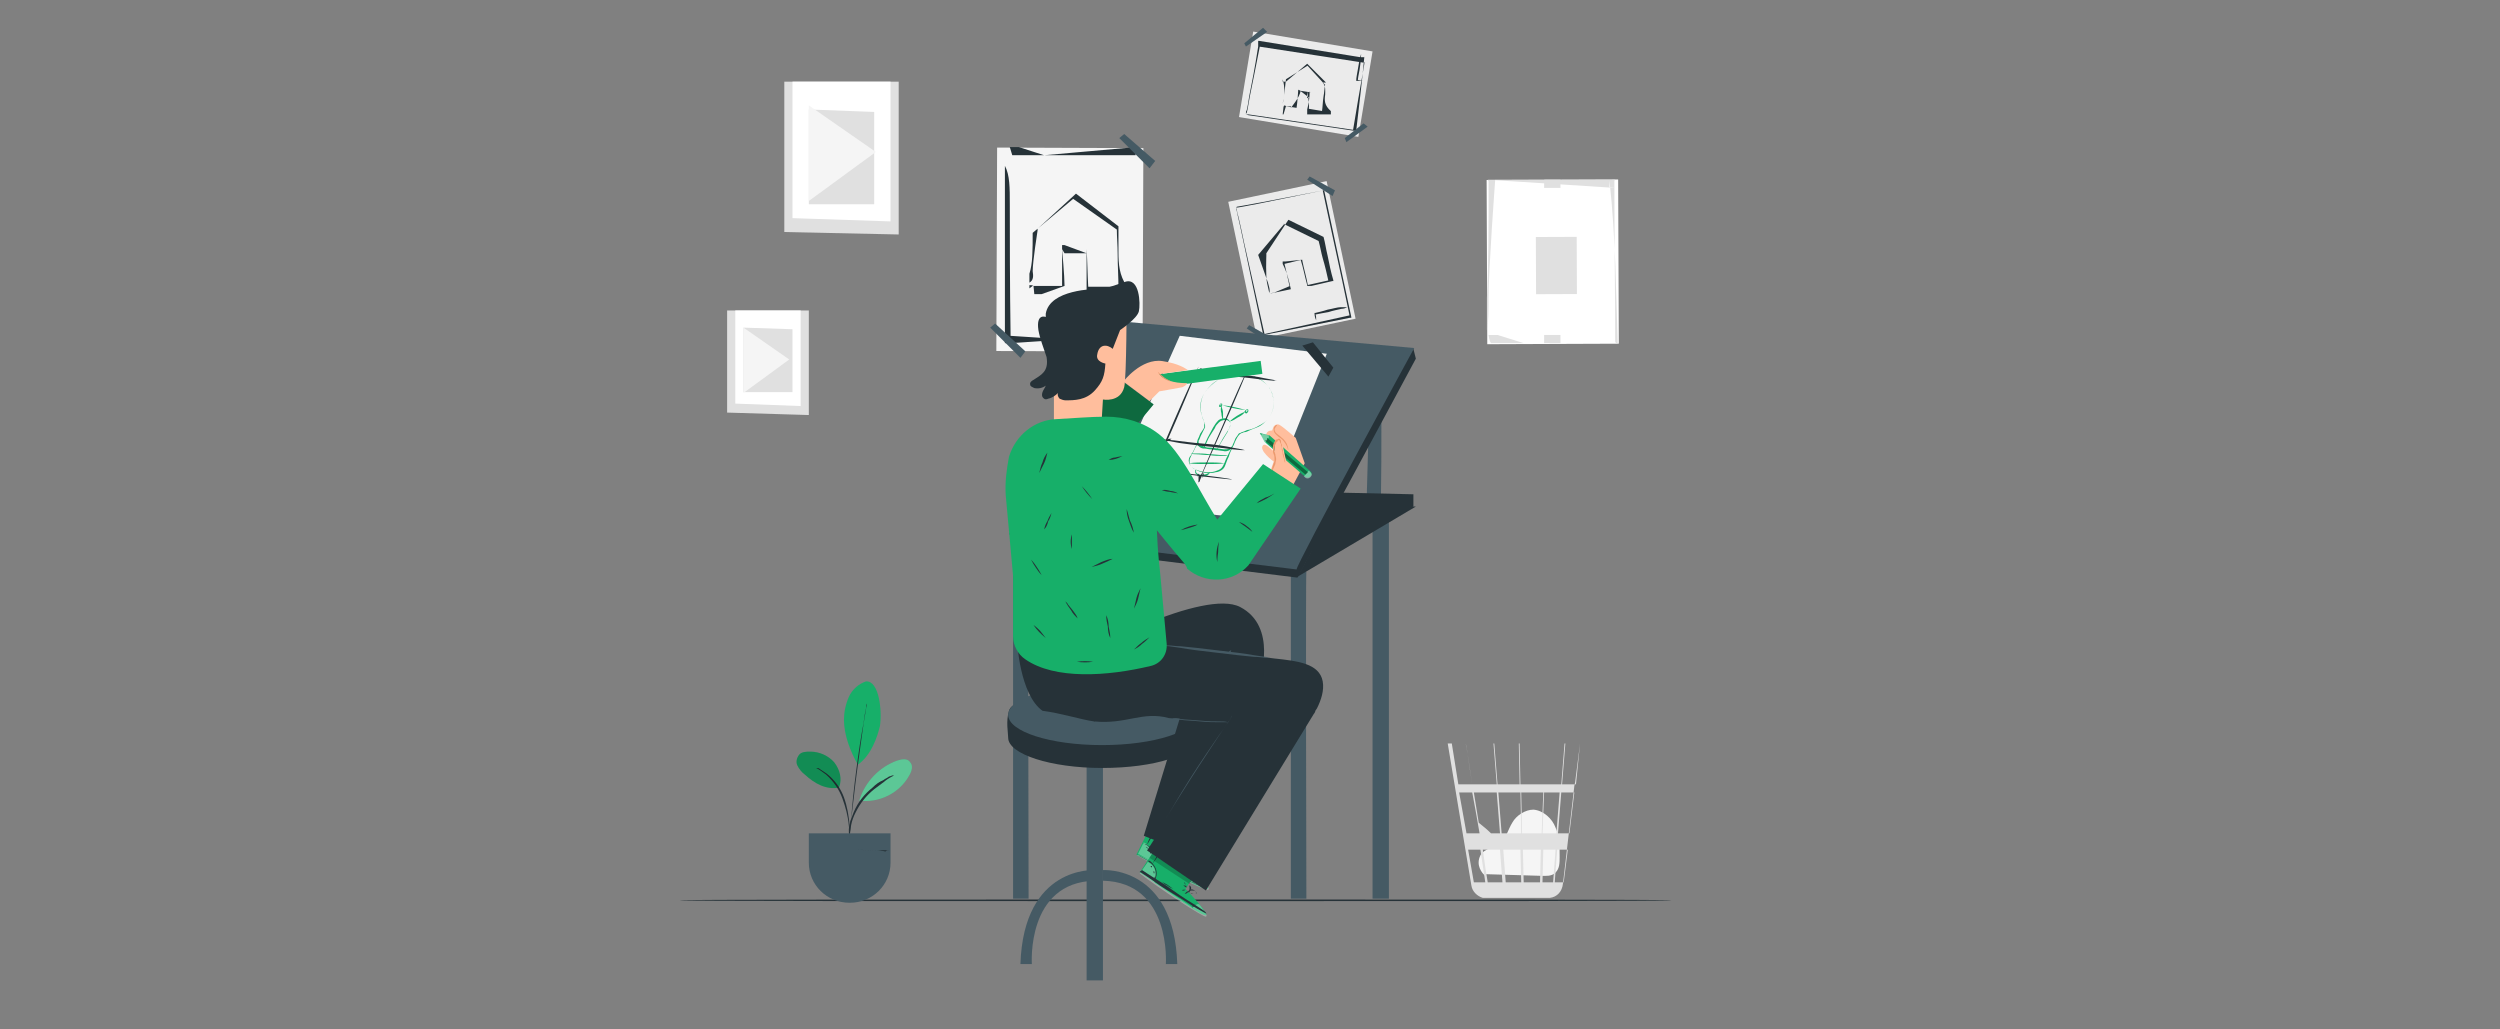 <?xml version="1.0" encoding="utf-8"?>
<!-- Generator: Adobe Illustrator 23.0.1, SVG Export Plug-In . SVG Version: 6.00 Build 0)  -->
<svg version="1.0" id="Layer_1" xmlns="http://www.w3.org/2000/svg" xmlns:xlink="http://www.w3.org/1999/xlink" x="0px" y="0px"
	 viewBox="0 0 306 126" enable-background="new 0 0 306 126" xml:space="preserve">
<rect x="0" y="0" width="306" height="126" fill="#808080" stroke="none"/>
<g>
	<g id="freepik--background-complete--inject-5_1_">
		
			<rect x="182" y="22" transform="matrix(1 -3.966835e-03 3.966835e-03 1 -0.125 0.754)" fill="#FFFFFF" width="16.1" height="20.1"/>
		<path fill="#E0E0E0" d="M182.2,41h0.3h0.8l3.2,1h11.3l-0.1-0.2c0-5.6-0.1-12.4-0.1-19.7l0,0l0.1-0.1h-15.6l0.1,0.2
			c0,5.8,0,10.7-0.2,14.2v4v1.1v0.3v0.1v-0.1v-0.3v-1.1c0.2-0.9,0.2-2.3,0.2-4c0-3.5,0.8-14.2,0.8-14.2V22h-0.9l15.6,1H197v-0.9l0,0
			c0.8,7.3,0.8,14.1,1,19.7V42h-0.2h-11.3h-3.2h-0.8C182.3,41.8,182.2,41,182.2,41z"/>
		<rect x="189" y="41" fill="#E0E0E0" width="2" height="1"/>
		<rect x="188" y="29" transform="matrix(1 -3.880766e-03 3.880766e-03 1 -0.125 0.74)" fill="#E0E0E0" width="5" height="7"/>
		<rect x="189" y="22" fill="#E0E0E0" width="2" height="1"/>
		<polygon fill="#E0E0E0" points="110,10 96,10 96,28.4 110,28.7 		"/>
		<polygon fill="#FFFFFF" points="109,10 97,10 97,26.7 109,27.1 		"/>
		<polygon fill="#E0E0E0" points="107,13.7 99,13.4 99,25 107,25 		"/>
		<polygon fill="#F5F5F5" points="99,24.6 107.2,18.6 99,12.9 		"/>
		<polygon fill="#E0E0E0" points="99,38 89,38 89,50.5 99,50.8 		"/>
		<polygon fill="#FFFFFF" points="98,38 90,38 90,49.4 98,49.7 		"/>
		<polygon fill="#E0E0E0" points="97,40.3 91,40.1 91,48 97,48 		"/>
		<polygon fill="#F5F5F5" points="91,48.1 96.6,44 91,40.1 		"/>
		<path fill="#F5F5F5" d="M181.8,107.2c-0.4-0.3-1.2-1.3-0.6-2.5c0.2-0.4,0.7-0.7,1.2-0.9c0.5-0.2,0.9-0.4,1.3-0.7
			c0.7-0.6,0.9-1.6,1.4-2.4c0.5-0.9,1.6-1.6,2.6-1.6c1.2,0.1,2.3,1.1,2.7,2.2c0.5,1.1,0.5,2.4,0.5,3.6c0,0.7,0,1.4-0.5,1.9
			s-1.2,0.4-1.8,0.4l-6.7-0.2"/>
		<path fill="#E0E0E0" d="M193.4,91h-16.2l2.9,17.4c0.1,0.7,0.7,1.3,1.4,1.5l0.1,0c0,0,0.1,0,0.1,0c0.1,0,0.2,0,0.3,0v0l0.1,0h7.2
			c0.1,0,0.3,0,0.4,0c0.9-0.1,1.5-0.8,1.6-1.7l1.4-12l0.1-0.5l0,0L193.4,91L193.4,91z M190.5,102h-1.7l0.2-5h1.9L190.5,102z
			 M191.1,97h1.6l-0.6,5h-1.4L191.1,97z M186.5,108l-0.1-4h2.2l-0.1,4H186.5z M184,104h2.1l0.1,4h-1.9L184,104z M183.9,108h-1.8
			c-0.2-1.1-0.4-2.5-0.6-4h2.1L183.9,108z M183.8,102l-0.4-5h2.7l0.1,5L183.8,102z M186.3,102l-0.1-5h2.7l-0.2,5H186.3z M186,96
			l-0.1-5h3.3l-0.2,5L186,96z M186.1,96h-2.9l-0.4-5h3.2L186.1,96z M183.3,96h-3.1c-0.1-0.7-0.2-1.3-0.3-1.9c-0.3-2-0.4-2.8-0.5-3.1
			h3.5L183.3,96z M183.2,97l0.4,5l-1.1,0c-0.5-0.5-0.9-0.8-1.5-1.3c-0.2-1.3-0.4-2.5-0.6-3.7H183.2z M181.1,102h-1.6l-0.9-5h1.6
			C180.5,98.5,180.8,100.3,181.1,102L181.1,102z M181.2,104c0.2,1.4,0.4,2.7,0.6,4h-1.4l-0.7-4H181.2z M188.8,108l0.1-4h1.5l-0.3,4
			H188.8z M189,96l0.2-5h2.4l-0.4,5H189z M179.4,91c0.1,0.4,0.4,2.3,0.8,5h-1.7l-0.8-5L179.4,91z M191.4,108h-1.1l0.3-4h1.3
			L191.4,108z M192.9,96h-1.8l0.4-5h1.9L192.9,96z"/>
	</g>
	<g id="freepik--Floor--inject-5_1_">
		<path fill="#263238" d="M204.6,110.2c0,0.1-27.2,0.1-60.7,0.1s-60.7,0-60.7-0.1s27.2-0.1,60.7-0.1S204.6,110.1,204.6,110.2z"/>
	</g>
	<g id="freepik--Sketches--inject-5_1_">
		
			<rect x="118.5" y="21.5" transform="matrix(3.831799e-03 -1 1 3.831799e-03 99.998 161.382)" fill="#F5F5F5" width="24.9" height="17.9"/>
		<path fill="#263238" d="M126.5,35h0.3h0.7h2.8l0,0c0-1.2-0.3-4.5-0.3-4.5V30h0.3l2.7,1h0v-0.5c0.1,1.4,0.1,2.9,0.2,4.6l-0.1,0h3.9
			l-0.1,0.1c0-1.3-0.1-2.7-0.1-4.1c0-1.1-0.1-2.1-0.1-3.1l0,0.1l-5.4-3.8h0.1l-5,4.2l0,0c0,2.1,0,3.8-0.4,5v1.4v0.4
			C126.5,34.9,126.5,34.9,126.5,35c0,0,0-0.1-0.5-0.1v-0.3c0.5-0.3,0.5-0.8,0.4-1.4c0-1.2,0.6-5,0.6-5V28l0,0l4.7-4.3l0,0l0,0l5.2,4
			l0,0v0.1c0,0,0,2.1,0,3.1c0,1.4,0.1,2.8,1,4.1v0h-1l-3.9,1H133v-1c0-1.6,0-3.2,0-4.5L133,31h-2.7l-0.3-0.5V35v0h0.3l-2.8,1h-0.7
			h-0.2L126.5,35z"/>
		<path fill="#263238" d="M123.6,18h1.1l3.1,1h11.4H139v-0.3v22.5V41h0l-15.4,1H123V24.9v-4.7V19v-0.3v-0.1v0.1V19v1.3
			c0.6,1.1,0.6,2.7,0.6,4.7c0,4,0,9.7,0.1,16.4l-0.1-0.3l15.4,1h0.1l-0.1-0.8V18.7l0.1-0.7l-11.3,1h-3.1h-0.8L123.6,18z"/>
		<polygon fill="#455A64" points="137,16.9 140.7,20.6 141.4,19.7 137.6,16.4 		"/>
		<polygon fill="#455A64" points="121.2,40.1 124.9,43.8 125.5,43 121.8,39.6 		"/>
		<path fill="#263238" d="M139.2,40.1c-0.3,0-0.7,0.1-1,0.1c-0.6,0-1.5,0-2.4-0.1h-2.3l-0.5,0.1v0.8c0,0,0.5,0.2,0.5,0.3
			c0-0.1,0-0.2,0-0.3c0-0.2,0-0.5-0.5-0.8V40h0.5c0.6,0,2.3,1,2.3,1h2.4C138.2,41,138.8,40,139.2,40.1z"/>
		
			<rect x="151.9" y="23.3" transform="matrix(0.979 -0.206 0.206 0.979 -3.173 33.182)" fill="#EBEBEB" width="12.3" height="17.2"/>
		<path fill="#263238" d="M155.4,35.9L155.4,35.9l0.2,0l0.5-0.1l1.9-0.4l0,0c-0.2-0.9-0.4-1.9-1-3.1V32h0.4l1.9-0.2l0.1,0l0,0.1
			c0.2,1,0.5,2,0.7,3.1l-0.1-0.1l2.7-0.6l-0.1,0.1c-0.2-0.9-0.4-1.8-0.7-2.8c-0.2-0.7-0.3-1.4-0.5-2.1l0,0l-4.3-2.1l0.1,0l-3.2,3.8
			v0l1.2,3.4c0.1,0.4,0.2,0.7,0.2,0.9L155.4,35.9C155.4,35.9,155.4,35.9,155.4,35.9C155.4,35.9,155.4,35.9,155.4,35.9
			c0-0.1-0.1-0.2-0.1-0.3l-0.2-0.9c-0.2-0.8-0.1-3.4-0.1-3.4V31v0l2.7-4.1l0,0l0,0L162,29h0v0c0.2,0.7,0.3,1.5,0.5,2.3
			c0.2,1,0.4,2,0.7,3l0,0.1l-0.1,0l-2.6,0.6H160v-0.1c-0.3-1.1-0.5-2.2-0.8-3.1l0.1,0l-2.1,0.5l0-0.1c0.3,1.2,0.5,2.3,0.7,3.1V35h0
			l-1.9,0.8l-0.5,0.1L155.4,35.9z"/>
		<path fill="#263238" d="M151.3,25.4l0.2,0l0.6-0.1l2.1-0.4l7.8-1.6l0.1,0v0.1l3.3,15.4l0,0.1l-0.1,0l-0.1,0L154.7,41h-0.1l0-0.1
			c-1-4.6-1.8-8.5-2.4-11.3c-0.3-1.4-0.5-2.4-0.7-3.2c-0.1-0.4-0.1-0.6-0.2-0.9C151.3,25.5,151.3,25.5,151.3,25.4
			C151.3,25.4,151.3,25.3,151.3,25.4C151.3,25.4,151.3,25.4,151.3,25.4c0,0.1,0.1,0.2,0.1,0.3c0,0.2,0.1,0.5,0.2,0.9
			c0.2,0.8,0.4,1.8,0.7,3.2c0.6,2.7,1.5,6.6,2.5,11.2l-0.1-0.1l10.5-2.3l0.1,0l-0.1,0.1c-1.2-5.8-2.4-11.1-3.3-15.4l0.1,0l-7.8,1.5
			l-2.2,0.4l-0.6,0.1L151.3,25.4z"/>
		<polygon fill="#455A64" points="160,22 163.1,24 163.4,23.3 160.3,21.6 		"/>
		<polygon fill="#455A64" points="152.6,40.2 155.6,42.2 155.9,41.5 152.9,39.8 		"/>
		<path fill="#263238" d="M164.9,37.6c-0.2,0.1-0.4,0.2-0.7,0.2c-0.4,0.1-1,0.2-1.6,0.4c-0.6,0.1-1.1,0.2-1.6,0.3l0-0.1
			c0.1,0.3,0.1,0.5,0.1,0.8c-0.1-0.2-0.2-0.5-0.2-0.8l0-0.1l0.1,0c0.4-0.1,0.9-0.2,1.5-0.4c0.6-0.1,1.2-0.3,1.6-0.3
			C164.4,37.6,164.6,37.6,164.9,37.6z"/>
		
			<rect x="154.5" y="3" transform="matrix(0.164 -0.987 0.987 0.164 123.355 166.326)" fill="#EBEBEB" width="10.6" height="14.8"/>
		<path fill="#263238" d="M157,14h0.1l0.3-1l1.3,0.2l0,0c0.1-0.6,0.2-2.1,0.2-2.1V11h0.1l1.3,1H160v-0.8c0,0,0.3,1.4,0.2,2.2
			l-0.1-0.1l1.8,0.3l-0.1,0.1c0.1-0.6,0.1-1.3,0.2-1.9c0.1-0.5,0.1-1,0.2-1.5l0,0.1L160,8h0.1l-2.7,1.7l0,0c-0.1,1-0.2,1.8-0.3,2.4
			c0,0.3-0.1,0.5-0.1,0.6s0,0.2,0,0.2c0-0.1,0-0.1,0-0.2l0.1-0.6c0.1-0.6,0.2-1.4-0.1-2.4V10h0.4l2.6-2.2l0,0l0,0l2.3,2.3l-0.4,0v0
			c0.4,0.5,0.3,1,0.3,1.5c-0.1,0.7-0.1,1.3,0.7,2V14h-1h-1.8H160v-0.6c0.2-0.8,0.3-1.5,0.3-2.2l0.1,0.1l-1.3-0.2l0.1,0
			c-0.1,0.8-1.2,2.1-1.2,2.1V13h0.8l-1.3,0l-0.3-0.1C157.1,13,157.1,13,157,14z"/>
		<path fill="#263238" d="M152.5,14c0,0,0,0,0-0.1c0-0.1,0-0.3,0.1-0.4c0.1-0.4,0.2-1,0.3-1.7c0.3-1.5,0.7-3.5,1.1-6.1V5h0.1l12.4,2
			h0.5V6.8v0.1c-0.3,3.3-0.7,6.4-1,9.1v0h-0.3l-9.5-1.4l-2.7-0.4l-0.7-0.1L152.5,14L152.5,14L152.5,14l0.3,0l0.7,0.1l2.7,0.4
			l9.5,1.4l-0.1,0.1c0.4-2.5,0.9-5.3,1.4-8.2V7.6l0.1,0.1l-13-2l0.1,0c-0.5,2.5-0.9,4.6-1.2,6l-0.3,1.7l-0.1,0.4
			C152.5,13.9,152.5,14,152.5,14z"/>
		<polygon fill="#455A64" points="152.5,5.7 155.1,3.9 154.6,3.4 152.3,5.3 		"/>
		<polygon fill="#455A64" points="164.8,17.4 167.4,15.5 166.9,15.1 164.6,16.9 		"/>
		<path fill="#263238" d="M166.6,6.6c0,0.7-0.1,1.4-0.2,2c-0.1,0.5-0.2,1-0.2,1.3l0-0.1c0.2,0,0.4,0.1,0.7,0.1c-0.2,0-0.5,0-0.7,0
			H166V9.9c0-0.4,0.1-0.8,0.2-1.4C166.3,7.9,166.4,7.2,166.6,6.6z"/>
	</g>
	<g id="freepik--Desk--inject-5_1_">
		<path fill="#455A64" d="M125.9,66c-0.1,0.3,0,44,0,44H124V66H125.9z"/>
		<path fill="#455A64" d="M159.9,70c-0.1,0.3,0,40,0,40H158V70H159.9z"/>
		<path fill="#455A64" d="M170,62c0,0.3,0,48,0,48h-2V62H170z"/>
		<path fill="#455A64" d="M169,49.4c0.2-0.3,0,14.3,0,14.3l-1.8,0.3l0.4-14.4L169,49.4z"/>
		<path fill="#263238" d="M158.8,70.7c-0.1,0.4,14.5-26.8,14.5-26.8l-0.3-1.2l-35.6-2.1L124,66.4L158.8,70.7z"/>
		<path fill="#455A64" d="M158.7,69.7c0-0.7,14.4-27.1,14.4-27.1l-36.3-3.3l-13.3,26.1L158.7,69.7z"/>
		<polygon fill="#F5F5F5" points="141.8,62.3 154.3,63.6 162.4,43.3 144.4,41.1 135.3,61.5 		"/>
		<path fill="#17AF69" d="M153.3,46c0.1,0,0.2,0,0.3,0.1c0.3,0.1,0.5,0.2,0.8,0.4c0.4,0.3,0.7,0.6,1,1c0.3,0.5,0.5,1.2,0.5,1.8
			c0,0.8-0.3,1.5-0.8,2.1c-0.3,0.3-0.6,0.6-1,0.8c-0.4,0.2-0.8,0.3-1.2,0.5c-0.2,0.1-0.4,0.2-0.6,0.2c-0.1,0-0.2,0.1-0.3,0.1
			l-0.2,0.1c0,0-0.1,0.1-0.1,0.1c-0.2,0.2-0.3,0.4-0.4,0.6c-0.1,0.2-0.2,0.4-0.3,0.7c-0.1,0.2-0.3,0.4-0.5,0.6
			c-0.2,0.1-0.5,0.2-0.8,0.1l-1.5-0.2c-0.3,0-0.5-0.1-0.8-0.1c-0.3,0-0.5-0.1-0.7-0.3c-0.1-0.1-0.2-0.3-0.2-0.4
			c0-0.1,0.1-0.3,0.1-0.4c0.1-0.2,0.2-0.4,0.3-0.7l0.4-0.6l0.1-0.2l0-0.1c0,0,0,0,0-0.1c0-0.1,0-0.2,0-0.3c-0.1-0.5-0.3-0.9-0.4-1.3
			c-0.2-0.9,0-1.8,0.5-2.5c0.4-0.6,1-1.2,1.6-1.5c0.5-0.3,1.1-0.5,1.8-0.6c0.5-0.1,0.9-0.1,1.4,0c0.4,0,0.7,0.1,0.9,0.1L153.3,46
			C153.3,46,153.4,46,153.3,46L153.3,46l-0.2,0c-0.2,0-0.5-0.1-0.9-0.1c-0.5,0-0.9,0-1.4,0c-0.6,0.1-1.2,0.3-1.7,0.6
			c-0.6,0.4-1.2,0.9-1.6,1.5c-0.5,0.7-0.6,1.6-0.5,2.4c0.1,0.4,0.2,0.9,0.4,1.3c0,0.1,0.1,0.2,0.1,0.4c0,0,0,0.1,0,0.1l0,0.1
			l-0.1,0.2l-0.3,0.6c-0.1,0.2-0.2,0.4-0.3,0.7c-0.1,0.1-0.1,0.2-0.1,0.3c0,0.1,0,0.2,0.1,0.3c0.2,0.1,0.4,0.2,0.7,0.3
			c0.2,0.1,0.5,0.1,0.8,0.1l1.5,0.2c0.2,0,0.5,0,0.7-0.1c0.2-0.1,0.4-0.3,0.4-0.5c0.1-0.2,0.2-0.4,0.3-0.7c0.1-0.2,0.3-0.4,0.4-0.6
			c0,0,0.1-0.1,0.2-0.1l0.2-0.1l0.3-0.1c0.2-0.1,0.4-0.2,0.6-0.2c0.4-0.1,0.9-0.3,1.2-0.5c0.4-0.2,0.7-0.4,1-0.7
			c0.5-0.6,0.8-1.3,0.8-2c0-0.6-0.1-1.2-0.4-1.7c-0.2-0.4-0.5-0.7-0.9-1c-0.2-0.2-0.5-0.3-0.8-0.4C153.4,46,153.3,46,153.3,46z"/>
		<path fill="#17AF69" d="M150.9,54.5c0,0.1-0.1,0.3-0.1,0.4c-0.1,0.2-0.3,0.6-0.4,1c-0.1,0.2-0.2,0.4-0.3,0.7
			c-0.1,0.3-0.2,0.6-0.4,0.8c-0.2,0.2-0.6,0.4-0.9,0.4c-0.3,0.1-0.7,0.1-1,0.1c-0.3,0-0.7-0.1-1-0.2c-0.3-0.1-0.6-0.3-0.9-0.5
			c-0.2-0.2-0.4-0.5-0.4-0.8c0-0.3,0.1-0.5,0.3-0.7c0.2-0.4,0.4-0.7,0.5-1c0.1-0.1,0.1-0.2,0.2-0.3c0,0.1-0.1,0.3-0.2,0.4
			c-0.1,0.3-0.3,0.6-0.5,1c-0.1,0.2-0.2,0.4-0.2,0.7c0,0.3,0.1,0.5,0.3,0.7c0.2,0.2,0.5,0.3,0.8,0.4c0.6,0.2,1.3,0.3,2,0.1
			c0.3-0.1,0.6-0.2,0.8-0.4c0.2-0.2,0.3-0.5,0.4-0.7c0.1-0.3,0.2-0.5,0.3-0.7c0.2-0.4,0.4-0.8,0.5-1
			C150.7,54.7,150.8,54.6,150.9,54.5z"/>
		<path fill="#17AF69" d="M150.3,55.8c-0.2,0-0.4,0-0.7,0c-0.4,0-1,0-1.6-0.1c-0.6,0-1.2-0.1-1.6-0.1c-0.2,0-0.4,0-0.7-0.1
			c0.2,0,0.4,0,0.7,0c0.4,0,1,0,1.6,0.1c0.6,0,1.2,0.1,1.6,0.1C149.9,55.7,150.1,55.7,150.3,55.8z"/>
		<path fill="#17AF69" d="M149.9,56.7c-0.7,0.1-1.5,0.1-2.2,0.1c-0.7,0-1.5,0-2.2-0.1c0.7-0.1,1.5-0.1,2.2-0.1
			C148.4,56.6,149.2,56.6,149.9,56.7z"/>
		<path fill="#17AF69" d="M148.1,57.8c0,0,0,0.1-0.2,0.3c-0.2,0.2-0.5,0.2-0.8,0.2c-0.2,0-0.3,0-0.5-0.1c-0.1-0.1-0.2-0.2-0.3-0.3
			c0-0.1,0-0.2,0-0.3c0-0.1,0.1-0.1,0.1-0.1c0,0.1,0,0.2,0,0.3c0.1,0.2,0.3,0.3,0.6,0.3c0.3,0,0.5,0,0.7-0.1
			C148.1,57.9,148.1,57.7,148.1,57.8z"/>
		<path fill="#17AF69" d="M148.8,55.2c0-0.1,0.1-0.2,0.2-0.3l0.5-0.9c0.2-0.4,0.5-0.8,0.8-1.3c0.2-0.2,0.3-0.5,0.3-0.8
			c0-0.3-0.3-0.5-0.6-0.5c-0.3,0-0.6,0.1-0.8,0.3c-0.2,0.2-0.4,0.4-0.5,0.7c-0.3,0.5-0.6,0.9-0.8,1.3c-0.2,0.4-0.3,0.7-0.4,0.9
			c0,0.1-0.1,0.2-0.2,0.3c0-0.1,0.1-0.2,0.1-0.4c0.1-0.2,0.2-0.5,0.4-0.9c0.2-0.4,0.5-0.9,0.7-1.3c0.2-0.3,0.3-0.5,0.5-0.7
			c0.2-0.3,0.6-0.4,0.9-0.4c0.4,0,0.7,0.3,0.7,0.7c0,0.2-0.1,0.3-0.1,0.5c-0.1,0.1-0.2,0.3-0.2,0.4l-0.8,1.3l-0.5,0.9
			C148.9,55,148.9,55.1,148.8,55.2z"/>
		<path fill="#17AF69" d="M149.5,49.7c0.1,0.3,0.2,0.6,0.2,0.9c0,0.3,0,0.6,0,0.9c-0.1-0.3-0.2-0.6-0.2-0.9
			C149.4,50.3,149.4,49.9,149.5,49.7z"/>
		<path fill="#17AF69" d="M149.3,49.5C149.4,49.5,149.3,49.5,149.3,49.5c0.1,0.1,0.1,0.2,0.2,0.1c0,0,0-0.1,0-0.1
			C149.4,49.5,149.4,49.5,149.3,49.5c0-0.1,0.1-0.1,0.2-0.1c0.1,0,0.1,0,0.1,0.1c0,0.1,0,0.2-0.1,0.3c0,0-0.1,0-0.2,0
			c-0.1,0-0.1-0.1-0.1-0.1C149.3,49.5,149.3,49.5,149.3,49.5z"/>
		<path fill="#17AF69" d="M152.4,50.4c-0.2,0.3-0.5,0.5-0.9,0.7c-0.3,0.2-0.6,0.4-1,0.5c0.3-0.3,0.6-0.5,0.9-0.7
			C151.7,50.7,152.1,50.5,152.4,50.4z"/>
		<path fill="#17AF69" d="M152.5,50.2c0,0,0-0.1,0.2-0.1c0.1,0,0.1,0.1,0.1,0.2c0,0.1-0.1,0.2-0.2,0.3c-0.1,0-0.2,0-0.2-0.1
			c-0.1-0.1-0.1-0.2,0-0.2C152.4,50.2,152.4,50.2,152.5,50.2C152.5,50.2,152.5,50.2,152.5,50.2c0.1,0.1,0,0.1,0,0.1c0,0,0,0.1,0,0.1
			c0,0,0.1,0,0.1,0c0,0,0.1-0.1,0.1-0.1c0,0,0-0.1,0-0.1C152.5,50.2,152.5,50.2,152.5,50.2z"/>
		<path fill="#17AF69" d="M152.5,50.2c-1-0.1-1.9-0.3-2.9-0.6C150.6,49.7,151.5,49.9,152.5,50.2z"/>
		<path fill="#263238" d="M143.4,53.7c0,0-0.2,0.2-0.5,0.3c-0.2,0.1-0.4,0.2-0.6,0.2c0,0,0.2-0.2,0.5-0.3
			C142.9,53.7,143.1,53.7,143.4,53.7z"/>
		<path fill="#263238" d="M146.7,44.9c0,0-1.2,3-2.8,6.7c-1.6,3.7-3,6.6-3,6.6c0,0,1.2-3,2.8-6.7C145.3,47.8,146.7,44.8,146.7,44.9z
			"/>
		<path fill="#263238" d="M152.7,45.3c0,0-1.3,3.2-3,7c-1.7,3.8-3.1,7-3.1,6.9c0,0,1.3-3.2,3-7C151.2,48.4,152.6,45.3,152.7,45.3z"
			/>
		<path fill="#263238" d="M150.8,58.7c0,0-2.3-0.2-5.2-0.6c-2.8-0.4-5.1-0.7-5.1-0.7s2.3,0.2,5.2,0.6
			C148.5,58.3,150.8,58.6,150.8,58.7z"/>
		<path fill="#263238" d="M152.4,55.1c-0.1,0-0.3,0-0.4,0l-1.1-0.1c-0.9-0.1-2.2-0.3-3.6-0.4c-1.4-0.2-2.7-0.3-3.6-0.5l-1.1-0.2
			c-0.1,0-0.3,0-0.4-0.1c0.1,0,0.3,0,0.4,0l1.1,0.1c0.9,0.1,2.2,0.3,3.6,0.4s2.7,0.3,3.6,0.5L152,55C152.1,55,152.3,55.1,152.4,55.1
			z"/>
		<path fill="#263238" d="M156.3,46.6c-0.1,0-0.3,0-0.4,0l-1.1-0.1c-0.9-0.1-2.2-0.3-3.6-0.4s-2.7-0.3-3.6-0.5l-1.1-0.2
			c-0.1,0-0.3,0-0.4-0.1c0.1,0,0.3,0,0.4,0l1.1,0.1c0.9,0.1,2.2,0.3,3.6,0.4s2.7,0.3,3.6,0.5l1.1,0.2
			C156.1,46.6,156.2,46.6,156.3,46.6z"/>
		<path fill="#263238" d="M147.1,45.1c0,0-0.2,0.2-0.4,0.3c-0.3,0.1-0.5,0.2-0.5,0.2s0.2-0.2,0.4-0.3S147,45,147.1,45.1z"/>
		<path fill="#263238" d="M141.9,57.2c-0.2,0.2-0.4,0.3-0.6,0.4c-0.2,0.1-0.5,0.2-0.7,0.2c0.2-0.2,0.4-0.3,0.6-0.4
			C141.4,57.3,141.6,57.2,141.9,57.2z"/>
		<path fill="#263238" d="M147.2,58.5c0-0.2,0-0.3,0.1-0.5l0.1,0.1c-0.1,0-0.3,0-0.4-0.1l0.1-0.1l0,0c-0.1,0.2-0.1,0.3-0.2,0.4
			l-0.1-0.1C146.9,58.3,147,58.4,147.2,58.5c0,0-0.2,0-0.5-0.5h-0.1l0,0.4c0-0.1,0.1-0.3,0.1-0.5l0,0l0,1.1h0.1l0.4-1.1l0.1,0l0,0.1
			C147.3,58.3,147.2,58.5,147.2,58.5z"/>
		<polygon fill="#263238" points="158.8,70.6 173.3,62 163.5,62 		"/>
		<polygon fill="#263238" points="159.4,42.3 162.6,46.1 163.2,45 160.7,41.9 		"/>
		<polygon fill="#263238" points="173,62 173,60.5 164.1,60.3 160.1,67.7 		"/>
	</g>
	<g id="freepik--Character--inject-5_1_">
		<rect x="133" y="92" fill="#455A64" width="2" height="28"/>
		<path fill="#263238" d="M146.4,90.3c0,2.1-5.1,3.7-11.5,3.7c-6.3,0-11.5-1.7-11.5-3.7c0-0.6-0.3-2,0.1-3.3c0.7-2.2,7-0.4,11.4-0.4
			c4.7,0,10.6-0.9,11.3,1.2C146.6,88.7,146.4,89.7,146.4,90.3z"/>
		<ellipse fill="#455A64" cx="134.9" cy="87.5" rx="11.5" ry="3.7"/>
		<path fill="#455A64" d="M135,106.5c0,0,8.7-0.6,9.1,11.5h-1.4c0,0,0.7-10-7.7-10.2V107"/>
		<path fill="#455A64" d="M134,106.5c0,0-8.7-0.6-9.1,11.5h1.4c0,0-0.7-10,7.7-10.2V107"/>
		
			<rect x="140.7" y="45" transform="matrix(0.992 -0.13 0.13 0.992 -4.707 19.604)" fill="#17AF69" width="13.7" height="1.6"/>
		<path fill="#17AF69" d="M145,105.9l1.3-2.8l-5.2-2.5l-2,4l0.3,0.2c1.4,0.8,7.1,3.8,8.2,4C148.9,109.1,145,105.9,145,105.9z"/>
		<g opacity="0.3">
			<path fill="#FFFFFF" d="M141.1,105.5c0.1-0.5,0.1-1-0.1-1.4c-0.2-0.4-0.6-0.8-1-1l-0.7,1.4L141.1,105.5z"/>
		</g>
		<path opacity="0.3" fill="#FFFFFF" enable-background="new    " d="M146.9,107.5c0,0,1.3,1.2,1,1.4c-0.3,0.2-6.2-2.7-8.7-4.2
			l0.1-0.1l6.9,3.4C146.1,108,146.6,107.4,146.9,107.5z"/>
		<path fill="#263238" d="M139.1,104.5L139.1,104.5l0.3,0.2l0.9,0.5c0.8,0.4,1.9,1,3.1,1.6c1.2,0.6,2.3,1.1,3.1,1.5l1,0.4l0.3,0.1
			l0.1,0l-0.1,0l-0.3-0.1l-0.9-0.4c-0.8-0.4-1.9-0.9-3.1-1.5c-1.2-0.6-2.3-1.1-3.1-1.5l-0.9-0.5L139.1,104.5
			C139.2,104.5,139.2,104.5,139.1,104.5z"/>
		<path fill="#263238" d="M146,108.1c0.1-0.1,0.3-0.3,0.4-0.4c0.2-0.1,0.3-0.2,0.5-0.2c-0.2,0-0.4,0-0.5,0.1
			C146.2,107.7,146.1,107.9,146,108.1z"/>
		<path fill="#263238" d="M144.9,106.5c0,0,0.1,0,0.3-0.1c0.1-0.1,0.2-0.2,0.2-0.2c-0.1,0-0.2,0.1-0.3,0.1
			C145,106.4,144.9,106.5,144.9,106.5z"/>
		<path fill="#263238" d="M144.6,106.1c0,0,0.1,0,0.2,0c0.1,0,0.2-0.1,0.2-0.1c0,0-0.1,0-0.2,0C144.7,106,144.6,106.1,144.6,106.1z"
			/>
		<path fill="#263238" d="M144.6,105.5c0,0,0.1,0.1,0.3,0.2c0.1,0.1,0.2,0.1,0.3,0.1c0,0-0.1-0.1-0.3-0.2
			C144.8,105.5,144.7,105.5,144.6,105.5z"/>
		<path fill="#263238" d="M144.6,105.1c0,0,0.1,0.1,0.3,0.2c0.1,0.1,0.2,0.1,0.3,0.1c-0.1-0.1-0.2-0.1-0.3-0.2
			C144.8,105.2,144.7,105.2,144.6,105.1z"/>
		<path fill="#263238" d="M145.3,106.2c0.1,0.1,0.2,0.1,0.3,0.2c0.1,0,0.3,0.1,0.4,0.1c0.1,0,0.2,0,0.2,0c0.1,0,0.1,0,0.1-0.1
			c0,0,0-0.1,0-0.2c-0.2-0.3-0.6-0.3-0.9-0.2C145.4,106.1,145.4,106.1,145.3,106.2c0,0.1,0,0.1,0,0.1c0.1-0.1,0.2-0.2,0.3-0.2
			c0.1-0.1,0.2-0.1,0.4,0c0.2,0,0.3,0.1,0.4,0.2c0,0.1,0,0.1-0.1,0.1c-0.1,0-0.2,0-0.2,0c-0.1,0-0.3,0-0.4-0.1
			C145.4,106.2,145.3,106.2,145.3,106.2z"/>
		<path fill="#263238" d="M145.4,106.2c0,0,0.1-0.1,0.2-0.2c0-0.1,0-0.2,0-0.3c0-0.1-0.1-0.2-0.2-0.3c-0.1,0-0.2,0-0.2,0.1
			c0,0,0,0,0,0c0,0.1,0,0.1,0,0.2c0,0.1,0,0.2,0.1,0.3C145.3,106.2,145.3,106.2,145.4,106.2c0,0-0.1-0.1-0.1-0.3c0-0.1,0-0.2,0-0.3
			c0-0.1,0-0.2,0.1-0.2c0.1,0,0.1,0.2,0.2,0.2c0,0.1,0,0.2,0,0.3C145.4,106.1,145.4,106.2,145.4,106.2z"/>
		<path fill="#263238" d="M139.9,103.2c0,0,0.2,0.1,0.4,0.2c0.3,0.2,0.5,0.4,0.7,0.8c0.1,0.3,0.2,0.7,0.2,1c0,0.3-0.1,0.4-0.1,0.4
			s0,0,0.1-0.1c0-0.1,0.1-0.2,0.1-0.3c0.1-0.7-0.2-1.4-0.9-1.8c-0.1-0.1-0.2-0.1-0.3-0.1C140,103.2,139.9,103.2,139.9,103.2z"/>
		<path fill="#263238" d="M141.5,101.3c-0.2,0.3-0.4,0.7-0.6,1c-0.2,0.3-0.4,0.7-0.5,1.1c0.2-0.3,0.4-0.7,0.6-1
			C141.2,102,141.4,101.6,141.5,101.3z"/>
		<path fill="#263238" d="M141.9,105.4c0.5,0.3,1,0.6,1.5,0.8c0,0-0.3-0.2-0.8-0.4C142.3,105.5,142,105.3,141.9,105.4z"/>
		<path fill="#263238" d="M140.9,104.9c0,0,0,0.1,0,0.2c0,0.1,0,0.2,0,0.2c0,0,0.1-0.1,0.1-0.2C141,104.9,141,104.9,140.9,104.9z"/>
		<path fill="#263238" d="M140.8,104.2c0,0,0,0.1,0,0.2s0.1,0.1,0.1,0.1c0,0,0-0.1,0-0.2C140.9,104.3,140.8,104.2,140.8,104.2z"/>
		<path fill="#263238" d="M140.3,103.7c0,0,0.1,0.1,0.1,0.1c0.1,0.1,0.1,0.1,0.1,0.1s0-0.1-0.1-0.2S140.3,103.7,140.3,103.7z"/>
		<path fill="#263238" d="M140,103.4C140,103.4,140,103.5,140,103.4c0.1,0.1,0.1,0.1,0.1,0.1S140.1,103.5,140,103.4
			C140,103.4,140,103.4,140,103.4z"/>
		<path fill="#17AF69" d="M145.1,108.8l1.7-2.6l-4.8-3.2l-2.5,3.8l0.3,0.2c1.3,0.9,6.6,4.7,7.6,5
			C148.6,112.4,145.1,108.8,145.1,108.8z"/>
		<g opacity="0.3">
			<path fill="#FFFFFF" d="M141.3,108c0.2-0.5,0.2-1,0.1-1.4c-0.1-0.5-0.5-0.9-0.9-1.1l-0.9,1.3L141.3,108z"/>
		</g>
		<path opacity="0.3" fill="#FFFFFF" enable-background="new    " d="M146.8,110.7c0,0,1.2,1.4,0.8,1.5c-0.3,0.1-5.8-3.5-8.1-5.3
			l0.1-0.1l6.4,4.3C146,111,146.5,110.5,146.8,110.7z"/>
		<path fill="#263238" d="M139.5,106.7L139.5,106.7l0.3,0.2l0.9,0.6c0.7,0.5,1.7,1.2,2.9,1.9s2.2,1.4,2.9,1.8l0.9,0.5l0.2,0.1
			c0,0,0.1,0,0.1,0c0,0-0.1,0-0.1-0.1l-0.2-0.2l-0.9-0.6c-0.8-0.5-1.8-1.1-2.9-1.9s-2.1-1.4-2.9-1.9l-0.9-0.6L139.5,106.7
			C139.6,106.7,139.5,106.7,139.5,106.7z"/>
		<path fill="#263238" d="M145.9,111.1c0.1-0.1,0.3-0.2,0.4-0.3c0.2-0.1,0.3-0.1,0.5-0.1c-0.2,0-0.4,0-0.5,0.1
			C146.1,110.8,146,110.9,145.9,111.1z"/>
		<path fill="#263238" d="M145,109.4c0.1,0,0.2,0,0.3-0.1c0.1-0.1,0.3-0.1,0.2-0.2c-0.1,0-0.2,0-0.3,0.1
			C145.1,109.3,145,109.4,145,109.4z"/>
		<path fill="#263238" d="M144.7,109c0,0,0.1,0,0.2,0c0.1,0,0.2-0.1,0.2-0.1c0,0-0.1,0-0.2,0C144.8,108.9,144.7,108.9,144.7,109z"/>
		<path fill="#263238" d="M144.8,108.3c0,0,0.1,0.1,0.2,0.2c0.1,0.1,0.2,0.1,0.3,0.1c0,0-0.1-0.1-0.2-0.2
			C144.9,108.4,144.8,108.3,144.8,108.3z"/>
		<path fill="#263238" d="M144.9,108c0,0,0.1,0.1,0.2,0.3c0.1,0.1,0.2,0.1,0.3,0.2c0,0-0.1-0.1-0.3-0.2
			C145.1,108.1,145,108,144.9,108z"/>
		<path fill="#263238" d="M145.4,109.1c0.1,0.1,0.2,0.2,0.3,0.2c0.1,0.1,0.2,0.1,0.4,0.1c0.1,0,0.2,0,0.2,0c0.1,0,0.1,0,0.1,0
			c0,0,0.1-0.1,0-0.2c-0.2-0.3-0.5-0.4-0.8-0.3C145.6,109,145.5,109.1,145.4,109.1c0,0.1,0,0.1,0,0.1c0.1-0.1,0.2-0.1,0.3-0.2
			c0.1,0,0.3,0,0.4,0c0.1,0,0.3,0.1,0.3,0.3c0,0.1,0,0.1-0.1,0.1c-0.1,0-0.2,0-0.2,0c-0.1,0-0.3-0.1-0.4-0.1
			C145.5,109.2,145.4,109.1,145.4,109.1z"/>
		<path fill="#263238" d="M145.5,109.2c0,0,0.1,0,0.2-0.2c0-0.1,0.1-0.2,0.1-0.3c0-0.1-0.1-0.3-0.2-0.3c-0.1,0-0.2,0-0.2,0.1
			c0,0.1,0,0.1,0,0.2c0,0.1,0,0.2,0,0.3C145.4,109,145.4,109.1,145.5,109.2c0,0,0-0.1-0.1-0.3c0-0.1,0-0.2,0-0.3
			c0-0.1,0-0.2,0.1-0.2c0.1,0,0.1,0.2,0.1,0.3c0,0.1,0,0.2,0,0.3C145.6,109,145.5,109.1,145.5,109.2z"/>
		<path fill="#263238" d="M140.5,105.4c0,0,0.1,0.1,0.3,0.2c0.3,0.2,0.5,0.5,0.6,0.8c0.1,0.3,0.1,0.7,0,1c-0.1,0.3-0.1,0.4-0.1,0.4
			c0,0,0-0.1,0.1-0.1c0-0.1,0.1-0.2,0.1-0.3c0.1-0.3,0.1-0.7,0-1c-0.1-0.3-0.3-0.6-0.6-0.9c-0.1-0.1-0.2-0.1-0.3-0.2
			C140.6,105.5,140.5,105.4,140.5,105.4z"/>
		<path fill="#263238" d="M142.3,103.8c-0.2,0.3-0.5,0.6-0.7,1c-0.2,0.3-0.4,0.7-0.6,1c0.2-0.3,0.5-0.6,0.7-1
			C141.9,104.4,142.1,104.1,142.3,103.8z"/>
		<path fill="#263238" d="M142.2,107.9c0.2,0.2,0.4,0.4,0.7,0.5c0.2,0.2,0.5,0.3,0.7,0.4c0,0-0.3-0.2-0.7-0.5
			C142.5,108.1,142.2,107.9,142.2,107.9z"/>
		<path fill="#263238" d="M141.3,107.3c0,0,0,0.1,0,0.2c0,0.1,0,0.2,0,0.2c0,0,0.1-0.1,0.1-0.2C141.3,107.3,141.3,107.3,141.3,107.3
			z"/>
		<path fill="#263238" d="M141.2,106.6c0,0,0,0.1,0,0.2c0,0.1,0,0.1,0.1,0.1c0,0,0-0.1,0-0.2C141.2,106.6,141.2,106.6,141.2,106.6z"
			/>
		<path fill="#263238" d="M140.8,106c0,0,0.1,0.1,0.1,0.1s0.1,0.1,0.1,0.1c0,0,0-0.1,0-0.2C140.9,106,140.8,106,140.8,106z"/>
		<path fill="#263238" d="M140.5,105.7C140.5,105.7,140.5,105.8,140.5,105.7c0.1,0.1,0.1,0.2,0.1,0.2
			C140.6,105.9,140.6,105.8,140.5,105.7C140.6,105.7,140.5,105.7,140.5,105.7z"/>
		<polygon opacity="0.2" enable-background="new    " points="140.7,105 145.6,108.2 145.9,107.7 141,104.5 		"/>
		<polygon fill="#263238" points="145.7,83.7 140,102.3 145,104.3 152.3,87.5 		"/>
		<path fill="#263238" d="M133.9,88.3c0,0,19.7-4.9,20.3-5.2c0,0,2.2-6.4-2.4-8.8c-4.4-2.3-19,5.5-19,5.5L133.9,88.3z"/>
		<path fill="#263238" d="M127.6,87c2.3,0.3,4.8,1.1,6.3,1.3c4,0.4,5.9-1.3,9.2-0.4c0-2.4-0.2-6.9-0.2-6.9l-18.4-2.4
			C124.5,78.5,124.8,85,127.6,87z"/>
		<path fill="#263238" d="M161.2,86.7L161.2,86.7c0.5-1,0.9-2.2,0.7-3.3c-0.4-2.2-3.1-2.5-5.9-2.8c-6.3-0.8-14.4-1.8-14.4-1.8
			l1.5,9.1l7.4,0.5l-10.1,15.7l7.2,4.9l13.2-21.6c0.1-0.1,0.2-0.3,0.2-0.4L161.2,86.7z"/>
		<path fill="#455A64" d="M155.4,80.5c-0.2,0-0.3,0-0.5,0c-0.3,0-0.8-0.1-1.4-0.1c-1.2-0.1-2.8-0.3-4.5-0.5
			c-1.8-0.2-3.4-0.4-4.5-0.6l-1.4-0.2c-0.2,0-0.3,0-0.5-0.1c0.2,0,0.3,0,0.5,0c0.3,0,0.8,0.1,1.4,0.1c1.2,0.1,2.8,0.3,4.5,0.5
			c1.8,0.2,3.4,0.4,4.5,0.6l1.4,0.2C155.1,80.4,155.2,80.5,155.4,80.5z"/>
		<path fill="#455A64" d="M150.7,79.6c0,0,0,0.1-0.1,0.2c-0.1,0.1-0.2,0.1-0.2,0.1c0,0,0-0.1,0.1-0.2
			C150.6,79.6,150.7,79.6,150.7,79.6z"/>
		<path fill="#455A64" d="M150.8,87.6c0,0.1-0.1,0.1-0.1,0.2l-0.3,0.5l-1.1,1.6c-0.9,1.4-2.2,3.3-3.6,5.5c-1.4,2.2-2.6,4.1-3.5,5.6
			c-0.4,0.7-0.8,1.3-1,1.7l-0.3,0.5c0,0.1-0.1,0.1-0.1,0.2c0-0.1,0.1-0.1,0.1-0.2c0.1-0.1,0.2-0.3,0.3-0.5c0.2-0.4,0.6-1,1-1.7
			c0.9-1.4,2-3.4,3.4-5.6c1.4-2.2,2.7-4.1,3.6-5.4c0.5-0.7,0.9-1.2,1.1-1.6l0.3-0.4C150.7,87.7,150.8,87.6,150.8,87.6z"/>
		<path fill="#455A64" d="M150.3,88.4c-0.3,0-0.7,0-1,0c-0.6,0-1.5,0-2.4-0.1c-0.9-0.1-1.8-0.1-2.4-0.2c-0.3,0-0.5-0.1-0.7-0.1
			c-0.1,0-0.2,0-0.3-0.1c0.3,0,0.7,0,1,0.1c0.6,0.1,1.4,0.1,2.4,0.2s1.8,0.1,2.4,0.1C149.6,88.3,150,88.3,150.3,88.4z"/>
		<path fill="#FFBE9D" d="M155.9,52.2c0,0,0.3-0.4,0.7-0.2s2,1.6,2,1.6l1.1,3.1l-1.6,3l-2.8-1.2c0.1-0.7,0.4-1.4,0.6-2
			c0,0-1.9-1.4-1.3-2c0,0,0.2-0.3,0.9,0.4l0.8,0.7c0,0-1.4-1.9-1.3-2.4l0,0c0-0.3,0.3-0.5,0.6-0.5c0,0,0.1,0,0.1,0l0,0L155.9,52.2z"
			/>
		<path fill="#17AF69" d="M154.2,53l1.2,0.3l5,4.4c0.2,0.2,0.2,0.4,0,0.6l0,0c-0.2,0.2-0.4,0.2-0.6,0.1c0,0,0,0,0,0l-5-4.3L154.2,53
			z"/>
		<path opacity="0.4" fill="#FFFFFF" enable-background="new    " d="M159.6,58.3l0.6-0.7l0.2,0.2c0.2,0.2,0.2,0.4,0,0.6l0,0
			c-0.2,0.2-0.4,0.2-0.6,0.1c0,0,0,0,0,0L159.6,58.3z"/>
		<path opacity="0.4" fill="#FFFFFF" enable-background="new    " d="M154.3,53.3l0.2-0.2l0.8,0.2c0,0.1,0,0.2,0,0.3
			c-0.1,0.1-0.2,0-0.2,0c0,0.1,0,0.2,0,0.3c-0.1,0.1-0.2,0.1-0.2,0.1c0.1,0.1,0.1,0.1,0,0.2c0,0,0,0,0,0l-0.1-0.1L154.3,53.3z"/>
		<path opacity="0.4" enable-background="new    " d="M155.1,53.6l5,4.2l-0.3,0.3l-5-4.2c0.1,0,0.2,0,0.3-0.1
			C155.1,53.8,155.1,53.7,155.1,53.6z"/>
		<path fill="#FFBE9D" d="M155.6,57.7c0.2-0.4,0.4-0.9,0.5-1.4c0.1-0.3-0.5-2.6,0.4-2.8l0.3,0.1l0.8,3.6l-1.5,1.4L155.6,57.7z"/>
		<path fill="#EB996E" d="M157.7,55.1c0,0-0.1-0.2-0.2-0.5c-0.2-0.4-0.5-0.8-0.8-1c-0.2-0.1-0.4-0.3-0.6-0.5
			c-0.2-0.2-0.2-0.4-0.2-0.6c0-0.2,0.1-0.3,0.2-0.4c0.1-0.1,0.2-0.1,0.2,0s-0.1,0-0.1,0.1c-0.1,0.1-0.1,0.2-0.2,0.3
			c0,0.2,0.1,0.4,0.2,0.5c0.2,0.2,0.4,0.3,0.6,0.5c0.4,0.3,0.7,0.7,0.8,1.1C157.6,54.7,157.7,54.9,157.7,55.1z"/>
		<path fill="#EB996E" d="M157.3,56.7c0-0.1-0.1-0.2-0.1-0.3c0-0.2-0.1-0.4-0.2-0.8c0-0.2-0.1-0.4-0.1-0.5c0-0.2,0-0.4-0.1-0.6
			c0-0.1,0-0.2-0.1-0.3c0-0.1-0.1-0.2-0.1-0.3c0,0-0.1-0.1-0.1,0c-0.1,0-0.1,0-0.1,0.1c-0.1,0.1-0.2,0.1-0.2,0.2
			c-0.1,0.2-0.2,0.4-0.2,0.7c0,0.2,0,0.5,0.1,0.7c0,0.2,0.1,0.4,0.1,0.6c0,0.2-0.1,0.4-0.1,0.6c-0.1,0.2-0.2,0.5-0.3,0.7
			c0,0.1,0,0.2,0,0.3c-0.1-0.1-0.1-0.2-0.1-0.3c0-0.3,0.1-0.5,0.2-0.8c0.1-0.2,0.1-0.3,0.1-0.5c0-0.2,0-0.4-0.1-0.6
			c-0.1-0.2-0.1-0.5-0.1-0.7c0-0.3,0-0.5,0.2-0.8c0-0.1,0.1-0.1,0.1-0.2c0-0.1,0.1-0.1,0.2-0.1c0.1,0,0.1-0.1,0.2-0.1
			c0.1,0,0.2,0,0.2,0.1c0.1,0.1,0.1,0.2,0.1,0.4c0,0.1,0.1,0.2,0.1,0.3c0,0.2,0,0.4,0.1,0.6c0,0.2,0,0.4,0.1,0.5
			c0.1,0.3,0.1,0.6,0.2,0.8C157.3,56.5,157.3,56.6,157.3,56.7z"/>
		<polygon fill="#17AF69" points="129.6,54 137.3,46.6 141.2,49.5 133.2,59.1 		"/>
		<polygon opacity="0.4" enable-background="new    " points="129.6,54 137.3,46.6 141.2,49.5 133.2,59.1 		"/>
		<path fill="#FFBE9D" d="M141.9,45.8l3.5-0.5c-0.3-0.2-1.1-0.8-3.1-1.1c-2.6-0.4-4.8,2.5-4.8,2.5l3.2,2.4l1.2-1.2
			c0,0,1.8-0.3,2.8-0.5c0.2-0.1,0.5-0.2,0.6-0.5h-0.1C143.7,46.9,142.4,46.5,141.9,45.8z"/>
		<path fill="#EB996E" d="M143.3,46.7c-0.7-0.2-1.3-0.6-1.6-1.2c0,0,0.3,0.3,0.8,0.7C142.9,46.5,143.3,46.6,143.3,46.7z"/>
		<path fill="#FFBE9D" d="M129,38.3l0,13.6l5.8,0.3l0.2-3.3c0,0,2.1,0.4,2.6-1.5c0.3-1.2,0.3-10.7,0.3-10.7L129,38.3z"/>
		<path fill="#263238" d="M137.7,34.5c-1.8,0.6-2.2,0.8-3,0.8c-0.8,0.1-6.2,0.1-6.7,3.1l0,0.4v0c0,0-1.2-0.5-0.9,1.6
			c0.2,1.1,0.6,2.1,1,3.3c0.3,1.8-0.7,2.2-1.6,2.8c-0.2,0.1-0.5,0.3-0.4,0.6c0,0.2,0.3,0.3,0.5,0.4c0.5,0.1,1,0,1.4-0.3
			c-0.1,0.3-0.3,0.5-0.4,0.8c-0.1,0.3-0.1,0.6,0.2,0.8c0.1,0.1,0.3,0.1,0.5,0c0.5-0.1,0.9-0.4,1.2-0.7c-0.1,0.2,0,0.5,0.2,0.7
			c0.2,0.1,0.5,0.2,0.7,0.2c1.1,0,2.5,0,3.6-1.2c1-1.1,1.2-1.8,1.3-3.3c0,0-1.2-0.2-1-1.1c0.2-1.3,1.2-1.3,1.9-0.7l0.9-2.3
			c0,0,2.1-1.4,2.3-2.3S139.5,33.9,137.7,34.5z"/>
		<path fill="#17AF69" d="M145,69c-1.8-2.1-3.4-4.1-3.4-4.1c0.1,2.8,0.4,5.2,0.4,5.2l0.8,8.7c0.1,1.3-0.7,2.4-1.9,2.7
			c-5.4,1.3-11.8,1.7-15.4-0.8c-0.9-0.6-1.5-1.7-1.5-2.8v-7.4l-0.9-9.9c-0.1-1.6,0.1-3.1,0.4-4.7c0.8-2.6,3.1-4.5,5.8-4.6
			c2-0.1,4.2-0.3,6.1-0.3c2.3,0,4.6,0.7,6.4,2.1c2.9,2.2,5.1,7.3,7.2,10.5l5.6-6.8l4.6,3l-6.4,9.4c-2,2.2-5.3,2.3-7.5,0.4
			C145.3,69.4,145.1,69.2,145,69z"/>
		<path fill="#263238" d="M127.2,57.9c0.1-0.4,0.2-0.9,0.4-1.3c0.1-0.4,0.3-0.8,0.6-1.2c-0.1,0.4-0.2,0.9-0.4,1.3
			C127.6,57.1,127.4,57.5,127.2,57.9z"/>
		<path fill="#263238" d="M133.7,61.1c-0.5-0.5-0.9-1-1.3-1.6C132.9,60,133.3,60.5,133.7,61.1z"/>
		<path fill="#263238" d="M137.4,55.8c-0.5,0.3-1.1,0.5-1.7,0.5c0.3-0.2,0.5-0.3,0.8-0.3C136.8,55.9,137.1,55.9,137.4,55.8z"/>
		<path fill="#263238" d="M127.8,64.8c0.1-0.4,0.2-0.7,0.4-1c0.1-0.3,0.3-0.7,0.5-1c-0.1,0.4-0.2,0.7-0.4,1
			C128.2,64.2,128.1,64.5,127.8,64.8z"/>
		<path fill="#263238" d="M127.5,70.4c-0.3-0.3-0.5-0.6-0.7-0.9c-0.2-0.3-0.4-0.6-0.6-1c0.3,0.3,0.5,0.6,0.7,0.9
			C127.1,69.7,127.3,70,127.5,70.4z"/>
		<path fill="#263238" d="M136.2,68.4c-0.4,0.2-0.8,0.4-1.3,0.6c-0.4,0.2-0.9,0.3-1.3,0.4c0.4-0.2,0.8-0.4,1.2-0.6
			C135.3,68.6,135.8,68.4,136.2,68.4z"/>
		<path fill="#263238" d="M131.2,67.2c-0.2-0.6-0.2-1.2,0-1.8c0,0.3,0,0.6,0,0.9C131.2,66.6,131.2,66.9,131.2,67.2z"/>
		<path fill="#263238" d="M138.8,65.2c-0.3-0.4-0.4-0.9-0.6-1.4c-0.2-0.5-0.3-1-0.3-1.5c0,0,0.2,0.6,0.4,1.4
			C138.6,64.3,138.7,64.8,138.8,65.2z"/>
		<path fill="#263238" d="M144.2,60.4c-0.3-0.1-0.7-0.1-1-0.2c-0.3,0-0.7-0.1-1-0.2c0.4-0.1,0.7,0,1.1,0.1
			C143.5,60.1,143.9,60.2,144.2,60.4z"/>
		<path fill="#263238" d="M146.6,64.2c-0.3,0.2-0.7,0.3-1,0.4c-0.3,0.1-0.7,0.2-1.1,0.3C145.2,64.5,145.9,64.3,146.6,64.2
			L146.6,64.2z"/>
		<path fill="#263238" d="M149,68.8c-0.2-0.8-0.1-1.7,0.2-2.5c0,0-0.1,0.6-0.1,1.3C149,68.2,149,68.8,149,68.8z"/>
		<path fill="#263238" d="M153.3,65.1c-0.3-0.2-0.5-0.4-0.8-0.6c-0.4-0.3-0.9-0.6-0.8-0.6c0.3,0.1,0.7,0.3,0.9,0.5
			C152.9,64.6,153.1,64.8,153.3,65.1z"/>
		<path fill="#263238" d="M156,60.4c-0.7,0.5-1.4,0.9-2.2,1.2c0.3-0.3,0.7-0.5,1.1-0.7C155.3,60.8,155.6,60.6,156,60.4z"/>
		<path fill="#263238" d="M138.8,74.5c0.1-0.4,0.2-0.9,0.3-1.3c0.1-0.4,0.3-0.8,0.5-1.2c-0.1,0.4-0.2,0.9-0.3,1.3
			C139.2,73.7,139,74.1,138.8,74.5z"/>
		<path fill="#263238" d="M131.9,75.7c-0.3-0.3-0.6-0.6-0.8-1c-0.3-0.4-0.5-0.7-0.6-0.9l-0.1-0.2l0.2,0.2c0.1,0.1,0.1,0.1,0.1,0.1
			s-0.1,0-0.2-0.1l0.1,0c0.1,0.2,0.4,0.5,0.7,0.9C131.5,75,131.8,75.3,131.9,75.7z"/>
		<path fill="#263238" d="M135.4,75.3c0.2,0.4,0.3,0.9,0.3,1.4c0.1,0.5,0.2,0.9,0.2,1.4c-0.2-0.4-0.3-0.9-0.3-1.4
			C135.5,76.3,135.4,75.8,135.4,75.3z"/>
		<path fill="#263238" d="M128,78.1c-0.6-0.5-1.1-1-1.5-1.6c0.3,0.2,0.6,0.5,0.8,0.7C127.6,77.6,127.8,77.8,128,78.1z"/>
		<path fill="#263238" d="M133.8,81c-0.7,0.1-1.3,0.1-2,0C132.5,80.9,133.1,80.9,133.8,81z"/>
		<path fill="#263238" d="M140.7,78c-0.3,0.3-0.6,0.6-0.9,0.8c-0.3,0.3-0.6,0.5-1,0.7c0.3-0.3,0.6-0.6,0.9-0.8
			C140,78.4,140.4,78.2,140.7,78z"/>
	</g>
	<g id="freepik--Plant--inject-5_1_">
		<path fill="#17AF69" d="M102.7,96.4c0.4-1.1,0.1-2.2-0.6-3.1c-0.7-0.8-1.8-1.3-2.9-1.3c-0.5,0-1.1,0-1.4,0.4
			c-0.3,0.4-0.4,0.9-0.2,1.3c0.2,0.4,0.5,0.8,0.9,1.1C99.7,95.9,101.1,96.7,102.7,96.4"/>
		<path fill="#17AF69" d="M105.2,97.9c0.7-2.2,2.4-4,4.6-4.8c0.6-0.2,1.3-0.3,1.6,0.2c0.4,0.4,0.2,1.1-0.1,1.6
			c-1.2,2.2-3.7,3.4-6.1,3.1"/>
		<path opacity="0.3" fill="#FFFFFF" enable-background="new    " d="M105.2,97.9c0.7-2.2,2.4-4,4.6-4.8c0.6-0.2,1.3-0.3,1.6,0.2
			c0.4,0.4,0.2,1.1-0.1,1.6c-1.2,2.2-3.7,3.4-6.1,3.1"/>
		<path fill="#17AF69" d="M106,83.4c-0.9,0.3-1.7,1-2.1,1.9c-0.4,0.9-0.6,1.9-0.6,2.8c0,1.9,0.8,3.9,1.7,5.5
			c1.7-1.2,2.4-3.5,2.7-4.7C108,87,107.6,83.3,106,83.4"/>
		<path fill="#263238" d="M104,102c0-0.3,0-0.6,0-0.9c-0.1-1.2-0.3-2.4-0.7-3.5c-0.4-1.1-1.1-2.1-2.1-2.9c-0.3-0.2-0.6-0.4-0.9-0.6
			c-0.1-0.1-0.2-0.1-0.4-0.1c0.4,0.2,0.8,0.5,1.2,0.8c0.9,0.8,1.6,1.8,2,2.9c0.4,1.1,0.7,2.2,0.8,3.4"/>
		<path fill="#263238" d="M104,102c0.1-0.5,0.1-1,0.2-1.8c0.2-1.5,0.4-3.6,0.7-5.8c0.3-2.3,0.6-4.3,0.8-5.8l0.3-1.8
			c0-0.2,0.1-0.4,0.1-0.7c-0.1,0.2-0.1,0.4-0.1,0.6c-0.1,0.4-0.2,1-0.3,1.8c-0.3,1.5-0.6,3.5-0.9,5.8s-0.5,4.3-0.6,5.8
			C104,101,103.9,101.6,104,102"/>
		<path fill="#263238" d="M109.4,94.9c-0.1,0-0.2,0-0.4,0.1c-0.1,0-0.3,0.1-0.4,0.2c-0.2,0.1-0.4,0.2-0.5,0.3
			c-0.5,0.2-0.9,0.5-1.3,0.9c-1,0.8-1.8,1.8-2.3,3c-0.2,0.5-0.4,1-0.5,1.5c0,0.2-0.1,0.4-0.1,0.6c0,0.1,0,0.3,0,0.4
			c0,0.2,0.1,0.3,0.1,0.3c0.1-0.4,0.1-0.9,0.2-1.3c0.1-0.5,0.3-1,0.5-1.4c0.3-0.6,0.6-1.1,1-1.6c0.4-0.5,0.8-0.9,1.3-1.3
			c0.4-0.3,0.8-0.6,1.2-0.9C108.9,95.1,109.4,95,109.4,94.9z"/>
		<path opacity="0.2" enable-background="new    " d="M102.7,96.4c0.4-1.1,0.1-2.2-0.6-3.1c-0.7-0.8-1.8-1.3-2.9-1.3
			c-0.5,0-1.1,0-1.4,0.4c-0.3,0.4-0.4,0.9-0.2,1.3c0.2,0.4,0.5,0.8,0.9,1.1C99.7,95.9,101.1,96.7,102.7,96.4"/>
		<path fill="#455A64" d="M99,102h10v3.6c0,2.7-2.2,4.9-5,4.9l0,0c-2.8,0-5-2.2-5-4.9V102z"/>
		<path fill="#263238" d="M108.8,104.1c-0.1,0-0.3,0-0.4,0l-1,0c-0.9,0-2.1-0.1-3.4-0.1c-1.3,0-2.6,0-3.4,0h-1c-0.1,0-0.3,0-0.4,0
			c0.1,0,0.3,0,0.4,0c0.2,0,0.6,0,1,0c0.9,0,2.1,0,3.4,0c1.3,0,2.6,0.1,3.4,0.1c0.4,0,0.8,0.1,1,0.1
			C108.5,104.1,108.6,104.1,108.8,104.1z"/>
		<path fill="#263238" d="M108.8,104.1c-0.1,0-0.3,0-0.4,0l-1,0c-0.9,0-2.1-0.1-3.4-0.1c-1.3,0-2.6,0-3.4,0h-1c-0.1,0-0.3,0-0.4,0
			c0.1,0,0.3,0,0.4,0c0.2,0,0.6,0,1,0c0.9,0,2.1,0,3.4,0c1.3,0,2.6,0.1,3.4,0.1c0.4,0,0.8,0.1,1,0.1
			C108.5,104.1,108.6,104.1,108.8,104.1z"/>
	</g>
</g>
</svg>
